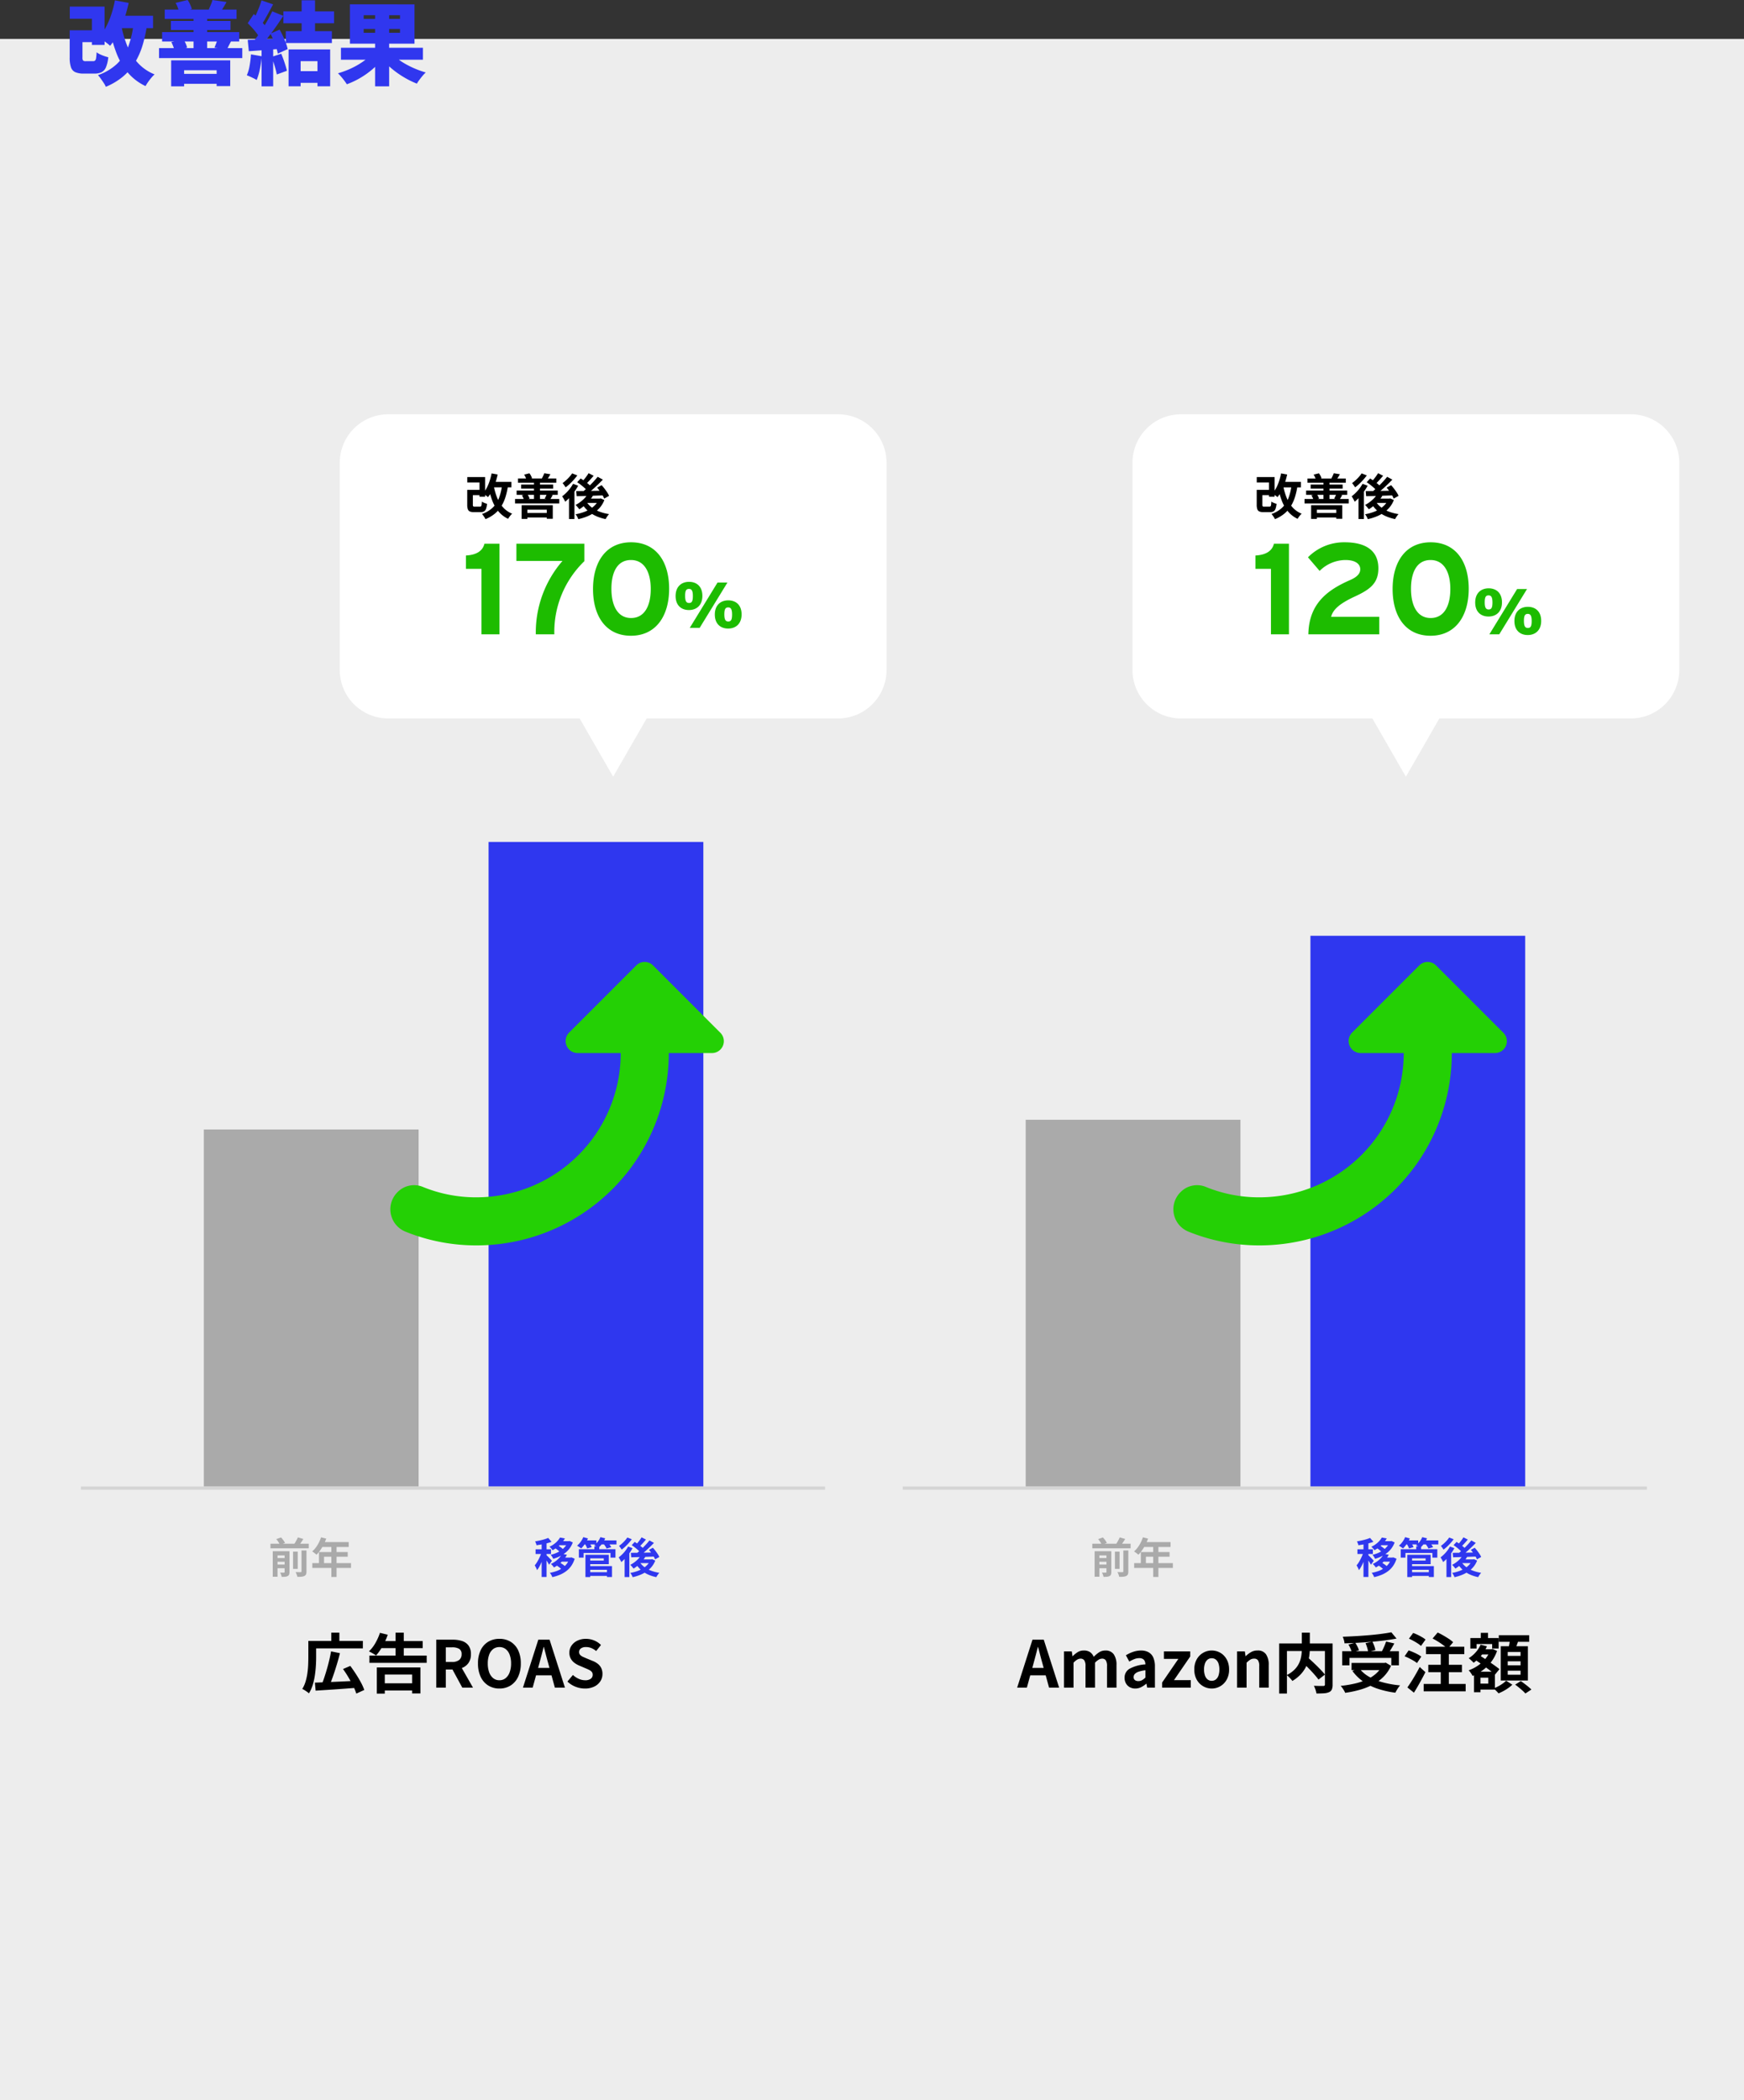 <svg xmlns="http://www.w3.org/2000/svg" xmlns:xlink="http://www.w3.org/1999/xlink" width="539" height="649.024" viewBox="0 0 539 649.024">
  <rect x="0" y="0" width="539" height="649.024" fill="#333333" stroke="none"/>
  <defs>
    <clipPath id="clip-path">
      <rect id="Rectangle_2678" data-name="Rectangle 2678" width="539" height="637" transform="translate(7769 7584)" fill="#ededed"/>
    </clipPath>
    <clipPath id="clip-path-2">
      <rect id="Rectangle_2162" data-name="Rectangle 2162" width="240" height="270" transform="translate(10 -4)" fill="#fff" stroke="#707070" stroke-width="1"/>
    </clipPath>
  </defs>
  <g id="改善結果" transform="translate(-7769 -7571.976)">
    <rect id="Rectangle_2649" data-name="Rectangle 2649" width="539" height="637" transform="translate(7769 7584)" fill="#ededed"/>
    <path id="Path_8650" data-name="Path 8650" d="M-52.22-14.672h6.188V-11H-52.22Zm-2.212-7.308H-43.68v11.844H-47.6v-8.092h-6.832Zm-.028,7.308h3.948V-6.3a1.647,1.647,0,0,0,.182.98,1.3,1.3,0,0,0,.882.2h2.24a.85.85,0,0,0,.6-.2A1.413,1.413,0,0,0-46.3-6.1a16.417,16.417,0,0,0,.154-1.764,5.611,5.611,0,0,0,1.036.616,12.816,12.816,0,0,0,1.33.546q.686.238,1.246.378a10.838,10.838,0,0,1-.714,3.066,3,3,0,0,1-1.344,1.54,5,5,0,0,1-2.254.434h-3.22a6.57,6.57,0,0,1-2.66-.434,2.523,2.523,0,0,1-1.344-1.526,9.16,9.16,0,0,1-.392-3Zm14.028-4.48H-28.7v3.836H-40.432Zm-.056-4.76,4.256.784a43.186,43.186,0,0,1-1.414,5.068A34.055,34.055,0,0,1-39.592-13.5a20.124,20.124,0,0,1-2.38,3.64,10.614,10.614,0,0,0-1.022-.868q-.658-.5-1.358-.994a14.2,14.2,0,0,0-1.2-.77,13.2,13.2,0,0,0,2.24-3.066A24.515,24.515,0,0,0-41.622-19.5,32.834,32.834,0,0,0-40.488-23.912Zm5.852,6.44,4.172.42A42.753,42.753,0,0,1-31.92-10.08a23.529,23.529,0,0,1-2.464,5.544A17.4,17.4,0,0,1-38.094-.28,20.6,20.6,0,0,1-43.288,2.8a7.423,7.423,0,0,0-.63-1.148Q-44.352.98-44.842.294a11.124,11.124,0,0,0-.882-1.106A16.189,16.189,0,0,0-39.788-4.34,14.718,14.718,0,0,0-36.3-9.8,30.76,30.76,0,0,0-34.636-17.472Zm-3.892,1.232a33.363,33.363,0,0,0,1.9,6.51,17.35,17.35,0,0,0,3.29,5.208,14.25,14.25,0,0,0,5.11,3.486A9.872,9.872,0,0,0-29.218,0q-.546.644-1.022,1.33a14.376,14.376,0,0,0-.784,1.246,16.316,16.316,0,0,1-5.53-4.228A21.413,21.413,0,0,1-40.068-7.77,47.174,47.174,0,0,1-42.252-15.6ZM-21.308-1.2H-6.916v3.08H-21.308ZM-23.1-5.376H-4.844V2.576h-4.2v-4.9H-19.1V2.66h-4Zm-1.988-15.68h22.2v2.884h-22.2Zm-.812,6.944H-2.072V-11.2H-25.9Zm2.716-3.444H-4.76v2.8H-23.184Zm-3.668,8.4H-1.12v3.08H-26.852Zm10.668-10.472h4.2V-7.9h-4.2Zm-5.544-3.5,3.724-.9a8.977,8.977,0,0,1,.77,1.4,9.873,9.873,0,0,1,.518,1.4l-3.892,1.092a9.43,9.43,0,0,0-.42-1.47A9.263,9.263,0,0,0-21.728-23.128Zm-1.316,12.1,3.78-.728a7.6,7.6,0,0,1,.672,1.232,6.421,6.421,0,0,1,.42,1.232l-3.92.9a6.245,6.245,0,0,0-.364-1.288Q-22.736-10.416-23.044-11.032Zm12.712-12.992,4.34.616q-.5.924-.952,1.652t-.812,1.288l-3.724-.644q.308-.672.644-1.47A10.791,10.791,0,0,0-10.332-24.024ZM-8.82-11.732l4.2.532q-.42.784-.714,1.372t-.518,1.064L-9.716-9.3q.224-.56.49-1.232A10.771,10.771,0,0,0-8.82-11.732ZM17.22-23.94h4.144v10.976H17.22Zm-1.96,21.9h8.6V1.568h-8.6ZM11.592-20.5H27.244v3.668H11.592Zm.728,6.1H26.572v3.668H12.32Zm.868,5.656H26.04V2.632H22.12V-5.124H16.912V2.632H13.188ZM4.816-23.912,8.4-22.68q-.588,1.12-1.218,2.268t-1.218,2.2A19.891,19.891,0,0,1,4.816-16.38L2.1-17.472A21.757,21.757,0,0,0,3.108-19.46q.5-1.12.966-2.282A21.46,21.46,0,0,0,4.816-23.912Zm3.332,3.388,3.416,1.4Q10.5-17.5,9.282-15.764t-2.45,3.318Q5.6-10.864,4.508-9.688L2.072-10.92q.812-.952,1.652-2.142T5.376-15.54q.812-1.288,1.526-2.576T8.148-20.524ZM.56-16.856l1.876-2.828q.728.616,1.5,1.386t1.414,1.512a7.374,7.374,0,0,1,.98,1.386L4.284-12.208a8.507,8.507,0,0,0-.924-1.5Q2.744-14.532,2-15.358T.56-16.856Zm7.028,3.22,2.828-1.232q.56.952,1.064,2.03t.882,2.114a12.964,12.964,0,0,1,.546,1.876l-3.052,1.4a13.414,13.414,0,0,0-.49-1.876q-.35-1.064-.812-2.2T7.588-13.636ZM.56-11.7q1.988-.056,4.76-.182t5.628-.266L10.92-8.96q-2.632.224-5.264.42T.9-8.2ZM7.952-6.44l2.968-.98q.532,1.26,1.022,2.73t.742,2.534L9.548-1.008A23.766,23.766,0,0,0,8.89-3.626Q8.428-5.152,7.952-6.44ZM1.568-7.224,4.9-6.636a32.348,32.348,0,0,1-.588,4A18.993,18.993,0,0,1,3.332.7a8.567,8.567,0,0,0-.9-.5q-.56-.28-1.148-.546A10.824,10.824,0,0,0,.28-.756a12.461,12.461,0,0,0,.868-2.982A31.976,31.976,0,0,0,1.568-7.224Zm3.276-2.6H8.428V2.66H4.844Zm24.528.56h25.34v3.7H29.372ZM39.928-21.28h4.34V2.66h-4.34ZM38.92-7.392l3.36,1.456A22.212,22.212,0,0,1,39.2-2.7,25.89,25.89,0,0,1,35.392.028a25.3,25.3,0,0,1-4.2,1.988q-.308-.5-.784-1.134T29.414-.35a13.291,13.291,0,0,0-.966-1.022,28,28,0,0,0,3.08-1.078,25.311,25.311,0,0,0,2.9-1.428,22.945,22.945,0,0,0,2.534-1.68A12.853,12.853,0,0,0,38.92-7.392Zm5.964-.252a14.608,14.608,0,0,0,2.03,1.82,22.294,22.294,0,0,0,2.6,1.68,29.049,29.049,0,0,0,2.968,1.428A29.894,29.894,0,0,0,55.58-1.624a9.291,9.291,0,0,0-.966,1.008Q54.1,0,53.62.644a12.816,12.816,0,0,0-.784,1.176A26.929,26.929,0,0,1,49.714.35a29.387,29.387,0,0,1-3-1.89A27.359,27.359,0,0,1,44-3.766,21.679,21.679,0,0,1,41.72-6.244ZM36.4-15.064v1.176H47.628v-1.176Zm0-4.256v1.148H47.628V-19.32Zm-4.256-3.36H52.108v12.152H32.144Z" transform="translate(7845 7596)" fill="#3037ef"/>
    <g id="img" clip-path="url(#clip-path)">
      <g id="Group_4854" data-name="Group 4854" transform="translate(6810.5 2057.5)">
        <g id="Group_4825" data-name="Group 4825" transform="translate(-71.5 67)">
          <g id="吹き出し" transform="translate(1100.339 5614.385)">
            <g id="prts_Reason_吹き出し" transform="translate(34.661 -38.885)">
              <path id="Union_3" data-name="Union 3" d="M6913.149,2991H6854a15,15,0,0,1-15-15v-64a15,15,0,0,1,15-15h139a15,15,0,0,1,15,15v64a15,15,0,0,1-15,15h-59.149l-10.351,18Z" transform="translate(-6839 -2897.001)" fill="#fff"/>
              <g id="Group_4869" data-name="Group 4869">
                <path id="Path_8651" data-name="Path 8651" d="M-20.61-7.649h3.493v1.632H-20.61Zm-.977-3.948h5.522v6.081H-17.8V-9.933h-3.789ZM-21.6-7.649h1.745v4.6a.732.732,0,0,0,.111.5.842.842,0,0,0,.519.1h1.533a.5.5,0,0,0,.354-.112.8.8,0,0,0,.175-.45,9.7,9.7,0,0,0,.084-1.014,2.53,2.53,0,0,0,.463.276,5.694,5.694,0,0,0,.59.243q.3.106.552.171A6,6,0,0,1-15.8-1.761a1.461,1.461,0,0,1-.636.787,2.325,2.325,0,0,1-1.1.221h-1.939a3.375,3.375,0,0,1-1.286-.2,1.166,1.166,0,0,1-.649-.7A4.05,4.05,0,0,1-21.6-3.028Zm7.406-2.463h6.245v1.7H-14.19Zm.122-2.623,1.881.344a23.252,23.252,0,0,1-.743,2.676,18.153,18.153,0,0,1-1.014,2.4A10.753,10.753,0,0,1-15.19-5.386a4.981,4.981,0,0,0-.453-.381q-.291-.222-.6-.437a6.3,6.3,0,0,0-.533-.338,7.52,7.52,0,0,0,1.19-1.677,13.654,13.654,0,0,0,.9-2.135A18.512,18.512,0,0,0-14.068-12.734Zm3.27,3.351,1.842.192a22.918,22.918,0,0,1-.81,3.742,12.456,12.456,0,0,1-1.346,2.957,9.309,9.309,0,0,1-2.017,2.26,11.48,11.48,0,0,1-2.822,1.643A3.349,3.349,0,0,0-16.232.9q-.193-.3-.411-.6a4.972,4.972,0,0,0-.392-.489,9.171,9.171,0,0,0,3.3-1.949,8.223,8.223,0,0,0,1.961-3.007A17.249,17.249,0,0,0-10.8-9.383Zm-2.58.617a18.909,18.909,0,0,0,1.07,3.648A9.9,9.9,0,0,0-10.489-2.2,7.68,7.68,0,0,0-7.716-.278a4.706,4.706,0,0,0-.44.456,7.289,7.289,0,0,0-.454.584q-.21.3-.349.549A8.668,8.668,0,0,1-11.913-.946,11.731,11.731,0,0,1-13.83-4.255a24.741,24.741,0,0,1-1.193-4.222Zm9.4,8.273H3.927V.889H-3.981Zm-.8-2.393H4.842V1.3H2.988V-1.515H-3.017V1.343H-4.786ZM-5.91-11.158H5.932v1.3H-5.91Zm-.422,3.736H6.377v1.316H-6.332Zm1.4-1.858H4.953v1.266H-4.93ZM-6.822-4.829H6.844v1.383H-6.822Zm5.854-5.7H.885v6.272H-.969Zm-3.043-1.826,1.635-.414a5.036,5.036,0,0,1,.482.77,5.127,5.127,0,0,1,.327.763l-1.715.509a4.73,4.73,0,0,0-.284-.8A5.8,5.8,0,0,0-4.011-12.354ZM-4.7-5.969l1.659-.347a4.448,4.448,0,0,1,.429.69,3.61,3.61,0,0,1,.278.686l-1.731.427a3.475,3.475,0,0,0-.249-.715A7.549,7.549,0,0,0-4.7-5.969Zm6.912-6.812,1.9.3q-.27.488-.528.9t-.473.718l-1.632-.312q.191-.357.4-.806A6.688,6.688,0,0,0,2.209-12.781ZM2.98-6.3l1.844.272q-.238.42-.435.765t-.36.61L2.341-4.921q.16-.31.347-.7A6.529,6.529,0,0,0,2.98-6.3Zm12.736-.207,1.617.506a10.153,10.153,0,0,1-1.18,1.693,13.377,13.377,0,0,1-1.49,1.49,12.335,12.335,0,0,1-1.622,1.178,4.567,4.567,0,0,0-.324-.428q-.212-.255-.439-.509a3.917,3.917,0,0,0-.4-.4A10.324,10.324,0,0,0,14.088-4.5,7.4,7.4,0,0,0,15.716-6.512Zm.2-6.291L17.469-12q-.6.707-1.244,1.413t-1.186,1.2l-1.229-.7q.355-.357.743-.826t.748-.965Q15.661-12.378,15.911-12.8Zm2.8,1.115,1.6.88q-.8.838-1.733,1.726T16.707-7.388q-.943.806-1.788,1.409l-1.187-.783q.623-.477,1.3-1.075T16.375-9.1q.669-.662,1.271-1.325T18.712-11.688ZM12.386-10l1.072-1.163q.55.343,1.161.775t1.147.875a6.373,6.373,0,0,1,.854.83l-1.151,1.3a6.8,6.8,0,0,0-.815-.855q-.517-.468-1.11-.932T12.386-10Zm6.163,1.668,1.39-.757q.452.492.9,1.077t.825,1.161a6.5,6.5,0,0,1,.578,1.058l-1.513.852A7.046,7.046,0,0,0,20.207-6q-.347-.593-.783-1.205T18.549-8.331Zm-6.47,1.066q1.088-.007,2.517-.025t3.027-.047q1.6-.029,3.182-.054L20.74-5.954q-1.515.057-3.051.111t-2.941.093l-2.527.069ZM15.2-4.041a6.738,6.738,0,0,0,1.644,1.8A9.376,9.376,0,0,0,19.238-.927a14.7,14.7,0,0,0,3.006.78,4.118,4.118,0,0,0-.395.459q-.206.274-.386.558a5.565,5.565,0,0,0-.295.519A13.512,13.512,0,0,1,18.049.376a9.806,9.806,0,0,1-2.477-1.657,9.636,9.636,0,0,1-1.823-2.3Zm.373-.9h4.039V-3.6h-5.23Zm3.46,0h.336L19.661-5l1.122.5a8.04,8.04,0,0,1-1.3,2.236A8.967,8.967,0,0,1,17.625-.586a11.7,11.7,0,0,1-2.289,1.2,17.691,17.691,0,0,1-2.6.8,6.228,6.228,0,0,0-.37-.791A4.056,4.056,0,0,0,11.877-.1,15.681,15.681,0,0,0,14.24-.709a10.666,10.666,0,0,0,2.073-.962A7.624,7.624,0,0,0,17.963-3a5.383,5.383,0,0,0,1.07-1.689ZM11.1-9.511l1.582.583a15.976,15.976,0,0,1-1.135,1.82,18.694,18.694,0,0,1-1.392,1.72A14.722,14.722,0,0,1,8.68-3.971a4.918,4.918,0,0,0-.248-.515q-.171-.317-.356-.641a4.22,4.22,0,0,0-.338-.517A12.688,12.688,0,0,0,9-6.734a12.3,12.3,0,0,0,1.168-1.329A10.611,10.611,0,0,0,11.1-9.511Zm-.271-3.231,1.593.633a15.661,15.661,0,0,1-1.07,1.324q-.607.677-1.253,1.288A12.935,12.935,0,0,1,8.813-8.426q-.112-.185-.281-.427t-.347-.484q-.177-.243-.315-.4a11.358,11.358,0,0,0,1.111-.9A13.45,13.45,0,0,0,10.03-11.7,8.538,8.538,0,0,0,10.826-12.743ZM9.858-6.27,11.387-7.8l.15.063v9.11H9.858Z" transform="translate(61 30.999)"/>
                <g id="Group_4872" data-name="Group 4872" transform="translate(-7.661 31.384)">
                  <g id="Group_4873" data-name="Group 4873" transform="translate(-2)">
                    <path id="Path_8653" data-name="Path 8653" d="M4.76-14.22C2.4-14.22.6-12.74.6-9.84S2.36-5.5,4.72-5.5,8.88-6.98,8.88-9.88,7.12-14.22,4.76-14.22Zm8.8.22L4.98,0H8.04l8.58-14ZM4.76-7.68c-.82,0-1.22-.52-1.22-2.2s.36-2.16,1.2-2.16c.8,0,1.2.52,1.2,2.2S5.58-7.68,4.76-7.68ZM16.88-8.5c-2.36,0-4.16,1.48-4.16,4.38S14.48.22,16.84.22,21-1.26,21-4.16,19.24-8.5,16.88-8.5Zm0,6.54c-.82,0-1.22-.52-1.22-2.2s.36-2.16,1.2-2.16c.8,0,1.2.52,1.2,2.2S17.7-1.96,16.88-1.96Z" transform="translate(112.861 34.614)" fill="#1dbc00"/>
                    <path id="Path_8652" data-name="Path 8652" d="M-21.26-28H-25.9c-.56,2.32-2.6,3.48-5.72,3.64v4.12h4.8V0h5.56ZM4.98-28h-21v5.32H-1.78A33.682,33.682,0,0,0-10.02,0H-4.3A30.386,30.386,0,0,1,4.98-22.6Zm14.44-.44C11.78-28.44,7.66-22.52,7.66-14S11.74.44,19.38.44s11.8-6,11.8-14.52S27.06-28.44,19.42-28.44Zm0,23.4c-4.28,0-6.08-4.04-6.08-9.04s1.76-8.88,6.04-8.88S25.5-19,25.5-14,23.7-5.04,19.42-5.04Z" transform="translate(80.281 36.615)" fill="#1dbc00"/>
                  </g>
                </g>
              </g>
            </g>
          </g>
          <g id="Mask_Group_102" data-name="Mask Group 102" transform="translate(1040 5680)" clip-path="url(#clip-path-2)">
            <g id="graph" transform="translate(5.094 27.656)">
              <path id="Path_8657" data-name="Path 8657" d="M.59-9.116H12.42V-7.7H.59ZM2.13-4.69H5.505V-3.54H2.13Zm0,2H5.505v1.148H2.13ZM7.577-6.675H9.012v5.333H7.577ZM4.961-6.809H6.466V-.37a2.155,2.155,0,0,1-.119.786A.885.885,0,0,1,5.9.879a2.027,2.027,0,0,1-.779.212q-.449.038-1.053.038a4.474,4.474,0,0,0-.2-.677,4.131,4.131,0,0,0-.3-.649q.36.013.705.02a4.572,4.572,0,0,0,.468-.006.247.247,0,0,0,.17-.05A.216.216,0,0,0,4.961-.39Zm5.221-.224h1.536V-.545a2.315,2.315,0,0,1-.138.891,1.022,1.022,0,0,1-.521.508,2.8,2.8,0,0,1-.908.226A11.378,11.378,0,0,1,8.9,1.122,4.152,4.152,0,0,0,8.687.381a5.172,5.172,0,0,0-.336-.734q.5.023.948.028t.61-.008a.368.368,0,0,0,.215-.05.222.222,0,0,0,.058-.18Zm-7.8-3.508,1.481-.518a10.434,10.434,0,0,1,.7.85,4.509,4.509,0,0,1,.517.849L3.5-8.809a4.478,4.478,0,0,0-.454-.846A7.95,7.95,0,0,0,2.38-10.541Zm6.678-.543,1.7.5q-.389.626-.8,1.218T9.193-8.34l-1.4-.48q.23-.315.464-.707t.447-.8Q8.916-10.733,9.058-11.084ZM1.3-6.809H5.4V-5.5H2.772v6.59H1.3ZM16.228-11.1l1.594.408A16.05,16.05,0,0,1,17-8.8,14.526,14.526,0,0,1,15.97-7.09a10.3,10.3,0,0,1-1.141,1.374q-.151-.138-.4-.335t-.5-.385a3.932,3.932,0,0,0-.449-.295A7.584,7.584,0,0,0,14.6-7.935a10.489,10.489,0,0,0,.936-1.508A11.892,11.892,0,0,0,16.228-11.1ZM16.5-9.614h8.269v1.5H15.752ZM15.586-6.54h8.881v1.452H17.149v2.729H15.586ZM13.522-3.124H25.483v1.5H13.522Zm5.887-5.714h1.607v10H19.409Z" transform="translate(67.906 225.987)" fill="#aaa"/>
              <path id="Path_8658" data-name="Path 8658" d="M8.082-11.036l1.514.281A9.412,9.412,0,0,1,8.064-8.767,9.858,9.858,0,0,1,5.771-7.1a2.729,2.729,0,0,0-.265-.381q-.169-.208-.354-.4a2.361,2.361,0,0,0-.339-.3A7.549,7.549,0,0,0,6.851-9.517,6.517,6.517,0,0,0,8.082-11.036ZM8.1-9.905h2.973v1.249H7.215Zm2.4,0h.281l.263-.056.987.447a7.254,7.254,0,0,1-.988,1.837,7.525,7.525,0,0,1-1.4,1.429,9.315,9.315,0,0,1-1.715,1.06,12.368,12.368,0,0,1-1.954.737A4.2,4.2,0,0,0,5.629-5.1a3.339,3.339,0,0,0-.451-.582,10.161,10.161,0,0,0,1.753-.578,8.409,8.409,0,0,0,1.539-.866A6.242,6.242,0,0,0,9.7-8.272a4.9,4.9,0,0,0,.8-1.407ZM6.608-7.716l.973-.771a6.661,6.661,0,0,1,.6.388q.307.222.584.451a3.546,3.546,0,0,1,.45.433l-1.023.841a3.553,3.553,0,0,0-.421-.435q-.268-.24-.57-.48T6.608-7.716ZM8.714-5.98l1.51.271A9.846,9.846,0,0,1,8.631-3.571a10.079,10.079,0,0,1-2.436,1.8,2.96,2.96,0,0,0-.261-.381q-.164-.208-.347-.4a2.01,2.01,0,0,0-.347-.3A8.823,8.823,0,0,0,6.8-3.789,7.283,7.283,0,0,0,7.949-4.863,6,6,0,0,0,8.714-5.98Zm.052,1.144h2.776v1.272H7.874Zm2.264,0h.3l.281-.056,1,.407a7.779,7.779,0,0,1-1.05,2.212A7.271,7.271,0,0,1,10.01-.654,8.888,8.888,0,0,1,8.034.476,14.072,14.072,0,0,1,5.7,1.209a4.814,4.814,0,0,0-.329-.7A3.407,3.407,0,0,0,4.93-.123,11.766,11.766,0,0,0,7.022-.675,7.764,7.764,0,0,0,8.8-1.593,6.072,6.072,0,0,0,10.159-2.9a5.535,5.535,0,0,0,.871-1.715Zm-4.077,2.4L8-3.3q.332.182.693.422t.677.495a3.577,3.577,0,0,1,.507.485L8.77-.957a3.909,3.909,0,0,0-.48-.495q-.3-.264-.65-.527A7.193,7.193,0,0,0,6.953-2.436ZM2.4-9.834H3.916V1.155H2.4ZM.528-7.388H5.3v1.452H.528ZM2.484-6.8l.91.4q-.188.7-.447,1.45T2.379-3.463a15.129,15.129,0,0,1-.661,1.388A7.892,7.892,0,0,1,.987-.948a5.392,5.392,0,0,0-.326-.764q-.216-.426-.4-.721A6.9,6.9,0,0,0,.929-3.35q.328-.526.626-1.121t.536-1.193A11.976,11.976,0,0,0,2.484-6.8Zm1.942-4.107,1.045,1.2a14.384,14.384,0,0,1-1.457.458Q3.222-9.045,2.4-8.9T.813-8.646a3.315,3.315,0,0,0-.175-.606,4.861,4.861,0,0,0-.262-.588q.721-.12,1.464-.281t1.417-.366A10.587,10.587,0,0,0,4.426-10.911ZM3.884-5.58q.12.1.361.338t.519.523q.278.282.5.524t.318.352L4.693-2.618q-.117-.237-.3-.55t-.4-.653q-.218-.34-.422-.645T3.2-4.972ZM16.847-.322h6.335V.826H16.847Zm1.857-8h1.505v1.57H18.7Zm-4.8.9H25.214v2.6H23.688V-6.25H15.372v1.427H13.908ZM16.795-5.7h6.36v2.912h-6.36V-3.906H21.6v-.678H16.795Zm.064,3.5h7.286V1.175H22.592V-1.058H16.859Zm-.925-3.5h1.482V1.184H15.934Zm-.72-4.436h4.1v1.229h-4.1Zm5.268,0h5.044v1.229H20.481ZM15.27-11.151l1.452.4a9.836,9.836,0,0,1-.955,1.7,9.778,9.778,0,0,1-1.153,1.4,4.159,4.159,0,0,0-.38-.284Q14-8.1,13.764-8.257a3.466,3.466,0,0,0-.421-.244,6.317,6.317,0,0,0,1.11-1.2A6.8,6.8,0,0,0,15.27-11.151Zm5.295,0,1.482.365a7.906,7.906,0,0,1-.911,1.6,7.524,7.524,0,0,1-1.149,1.273,4.246,4.246,0,0,0-.4-.259q-.246-.142-.5-.275t-.451-.21a5.36,5.36,0,0,0,1.137-1.113A5.809,5.809,0,0,0,20.565-11.151ZM15.7-9.184l1.327-.355a7.974,7.974,0,0,1,.482.753,5.851,5.851,0,0,1,.362.732l-1.4.4a4.445,4.445,0,0,0-.314-.738A8.807,8.807,0,0,0,15.7-9.184Zm5.8.038,1.372-.369q.287.331.584.746a5.13,5.13,0,0,1,.45.733l-1.44.405a4.6,4.6,0,0,0-.407-.739A9.544,9.544,0,0,0,21.5-9.147Zm11.617,3.5,1.4.439A8.8,8.8,0,0,1,33.5-3.738a11.593,11.593,0,0,1-1.291,1.291A10.691,10.691,0,0,1,30.8-1.426a3.958,3.958,0,0,0-.281-.371q-.184-.221-.381-.441a3.4,3.4,0,0,0-.35-.348A8.947,8.947,0,0,0,31.709-3.9,6.411,6.411,0,0,0,33.12-5.644ZM33.29-11.1l1.351.7q-.516.612-1.078,1.225T32.534-8.135l-1.065-.611q.308-.309.644-.716t.648-.836Q33.073-10.727,33.29-11.1Zm2.428.966,1.391.763q-.692.727-1.5,1.5T33.98-6.4q-.817.7-1.549,1.221L31.4-5.861q.54-.413,1.125-.932t1.165-1.093q.58-.574,1.1-1.148T35.717-10.13ZM30.234-8.666l.929-1.008q.477.3,1.006.671t.994.758a5.523,5.523,0,0,1,.74.719l-1,1.128a5.9,5.9,0,0,0-.706-.741q-.448-.406-.962-.808T30.234-8.666ZM35.576-7.22l1.2-.656q.391.426.779.933t.715,1.006a5.632,5.632,0,0,1,.5.917l-1.311.738a6.106,6.106,0,0,0-.451-.914q-.3-.514-.678-1.044T35.576-7.22ZM29.968-6.3q.943-.006,2.181-.022t2.624-.041q1.386-.025,2.758-.047L37.474-5.16l-2.644.1q-1.332.047-2.549.081l-2.19.06ZM32.673-3.5A5.839,5.839,0,0,0,34.1-1.945,8.126,8.126,0,0,0,36.173-.8a12.743,12.743,0,0,0,2.605.676,3.569,3.569,0,0,0-.342.4q-.179.237-.334.484a4.822,4.822,0,0,0-.256.45,11.71,11.71,0,0,1-2.7-.878A8.5,8.5,0,0,1,33-1.11a8.351,8.351,0,0,1-1.58-2ZM33-4.279h3.5v1.161H31.965Zm3,0h.291l.253-.056.973.433a6.968,6.968,0,0,1-1.129,1.938A7.771,7.771,0,0,1,34.775-.508,10.14,10.14,0,0,1,32.791.535a15.332,15.332,0,0,1-2.257.692,5.4,5.4,0,0,0-.321-.685,3.516,3.516,0,0,0-.42-.632,13.59,13.59,0,0,0,2.048-.525,9.244,9.244,0,0,0,1.8-.834A6.607,6.607,0,0,0,35.068-2.6,4.666,4.666,0,0,0,36-4.066ZM29.118-8.243l1.371.505a13.846,13.846,0,0,1-.983,1.578A16.2,16.2,0,0,1,28.3-4.67a12.759,12.759,0,0,1-1.277,1.228,4.262,4.262,0,0,0-.215-.446q-.148-.275-.308-.555a3.657,3.657,0,0,0-.293-.448A11,11,0,0,0,27.3-5.836,10.66,10.66,0,0,0,28.31-6.988,9.2,9.2,0,0,0,29.118-8.243Zm-.235-2.8,1.381.549a13.573,13.573,0,0,1-.928,1.147q-.526.587-1.086,1.116a11.21,11.21,0,0,1-1.112.93q-.1-.161-.244-.37t-.3-.42Q26.44-8.3,26.32-8.44a9.844,9.844,0,0,0,.963-.778,11.657,11.657,0,0,0,.91-.924A7.4,7.4,0,0,0,28.883-11.043Zm-.839,5.609,1.325-1.328.13.055v7.9H28.044Z" transform="translate(149.906 225.987)" fill="#2f37ef"/>
              <g id="Group_4281" data-name="Group 4281" transform="translate(47.406)">
                <rect id="Rectangle_2116" data-name="Rectangle 2116" width="66.375" height="110.342" transform="translate(0.5 88.859)" fill="#aaa"/>
                <rect id="Rectangle_2117" data-name="Rectangle 2117" width="66.375" height="199.201" transform="translate(88.5)" fill="#2f37ef"/>
              </g>
              <line id="Line_215" data-name="Line 215" x2="230" transform="translate(9.906 199.689)" fill="none" stroke="#d5d5d5" stroke-width="1"/>
              <path id="Op_component_1" data-name="Op component 1" d="M218.444,207.259a3.655,3.655,0,0,1,5.2.074l20.726,20.727a3.677,3.677,0,0,1-2.6,6.314h-13.3a59.417,59.417,0,0,1-59.434,59.434,58.135,58.135,0,0,1-21.915-4.235A7.446,7.446,0,0,1,144.6,277.39a7.137,7.137,0,0,1,7.727-1.71,43.26,43.26,0,0,0,16.715,3.27,44.611,44.611,0,0,0,44.575-44.576h-13.3a3.721,3.721,0,0,1-2.6-6.388l20.727-20.726Z" transform="translate(-36.869 -169.127)" fill="#24d005"/>
            </g>
          </g>
        </g>
        <path id="Path_8659" data-name="Path 8659" d="M-42.676-1.543q1.6-.06,3.707-.148t4.48-.2q2.371-.112,4.7-.232L-29.843.055l-4.511.336q-2.276.169-4.36.3t-3.741.244Zm5-9.663,2.737.559q-.333,1.358-.743,2.762t-.854,2.758q-.444,1.354-.888,2.57t-.862,2.2l-2.29-.59q.417-1.013.83-2.27t.808-2.629q.4-1.372.72-2.745T-37.677-11.206Zm3.691,5.455,2.243-.962q.851,1.136,1.713,2.461t1.56,2.62A15.66,15.66,0,0,1-27.415.716l-2.47,1.127a15.632,15.632,0,0,0-.961-2.337q-.651-1.315-1.472-2.7T-33.986-5.751Zm-9.559-8.684h15.689v2.3H-43.545Zm-1.16,0h2.41v5.05q0,1.2-.086,2.649t-.313,2.978a19.729,19.729,0,0,1-.669,2.95,11.024,11.024,0,0,1-1.157,2.57,6.275,6.275,0,0,0-.592-.471q-.376-.271-.781-.518A4.805,4.805,0,0,0-46.58.411,9.634,9.634,0,0,0-45.555-1.9a17.347,17.347,0,0,0,.561-2.579q.185-1.321.237-2.58t.052-2.329Zm7.088-2.554h2.5v3.666h-2.5Zm11.789,7.085h17.7v2.234h-17.7Zm3.338-4.486H-9.364V-12.2H-22.49Zm.205,13.057h10.843V.884H-22.284Zm4.528-15.66h2.546v8.446h-2.546ZM-23.538-6.239h13.471V1.794h-2.568V-4.037h-8.439V1.856h-2.463Zm.967-10.7,2.405.593a18.691,18.691,0,0,1-1,2.41,21.747,21.747,0,0,1-1.258,2.208,15.168,15.168,0,0,1-1.357,1.8,5.744,5.744,0,0,0-.647-.438q-.4-.242-.823-.475t-.724-.367a10.715,10.715,0,0,0,1.982-2.555A16.657,16.657,0,0,0-22.571-16.944ZM-5.169,0V-14.817H-.026a9.083,9.083,0,0,1,2.826.411,3.979,3.979,0,0,1,2,1.4,4.36,4.36,0,0,1,.742,2.683A4.561,4.561,0,0,1,4.8-7.637a4.329,4.329,0,0,1-2,1.548,7.649,7.649,0,0,1-2.826.5H-2.213V0Zm2.955-7.933H-.3A3.445,3.445,0,0,0,1.9-8.54a2.154,2.154,0,0,0,.758-1.788A1.791,1.791,0,0,0,1.9-11.992a4.248,4.248,0,0,0-2.2-.464H-2.213ZM2.876,0-.569-6.358,1.5-8.2,6.185,0ZM14.344.276A6.376,6.376,0,0,1,10.9-.657,6.259,6.259,0,0,1,8.564-3.328a9.463,9.463,0,0,1-.838-4.144,9.227,9.227,0,0,1,.838-4.11,6.067,6.067,0,0,1,2.332-2.6,6.568,6.568,0,0,1,3.448-.9,6.513,6.513,0,0,1,3.456.9,6.146,6.146,0,0,1,2.324,2.6,9.174,9.174,0,0,1,.838,4.1,9.462,9.462,0,0,1-.838,4.144A6.279,6.279,0,0,1,17.8-.657,6.365,6.365,0,0,1,14.344.276Zm0-2.557a2.983,2.983,0,0,0,1.91-.639,4.1,4.1,0,0,0,1.252-1.805,7.689,7.689,0,0,0,.445-2.746,7.461,7.461,0,0,0-.445-2.719,3.865,3.865,0,0,0-1.252-1.742,3.1,3.1,0,0,0-1.91-.6,3.1,3.1,0,0,0-1.908.6A3.808,3.808,0,0,0,11.19-10.19a7.581,7.581,0,0,0-.437,2.719,7.813,7.813,0,0,0,.437,2.746A4.042,4.042,0,0,0,12.436-2.92,2.985,2.985,0,0,0,14.344-2.281ZM21.624,0l4.743-14.817h3.484L34.6,0H31.49L29.375-7.717q-.335-1.164-.65-2.409t-.636-2.433h-.08q-.291,1.2-.615,2.441t-.644,2.4L24.626,0Zm2.942-3.8V-6.1h7.042V-3.8ZM40.765.276a7.842,7.842,0,0,1-2.9-.558,7.634,7.634,0,0,1-2.5-1.6l1.7-2.033A6.462,6.462,0,0,0,38.852-2.73a4.813,4.813,0,0,0,1.975.449,2.821,2.821,0,0,0,1.756-.462,1.481,1.481,0,0,0,.593-1.229,1.348,1.348,0,0,0-.284-.9,2.456,2.456,0,0,0-.783-.591q-.5-.253-1.16-.526l-1.97-.844a6.777,6.777,0,0,1-1.435-.825,4.128,4.128,0,0,1-1.131-1.29,3.688,3.688,0,0,1-.441-1.851,3.8,3.8,0,0,1,.657-2.183,4.552,4.552,0,0,1,1.813-1.532,5.959,5.959,0,0,1,2.648-.565,6.664,6.664,0,0,1,2.525.495,6.2,6.2,0,0,1,2.122,1.413l-1.49,1.857a5.983,5.983,0,0,0-1.469-.905,4.3,4.3,0,0,0-1.688-.319,2.579,2.579,0,0,0-1.543.412,1.328,1.328,0,0,0-.569,1.138,1.229,1.229,0,0,0,.319.869,2.673,2.673,0,0,0,.841.588q.522.244,1.147.5l1.939.8a6.065,6.065,0,0,1,1.567.9,3.766,3.766,0,0,1,1.036,1.3,4.157,4.157,0,0,1,.368,1.83,4.077,4.077,0,0,1-.646,2.227A4.612,4.612,0,0,1,43.688-.341,6.391,6.391,0,0,1,40.765.276Z" transform="translate(1098.5 6036)"/>
      </g>
      <g id="Group_4864" data-name="Group 4864" transform="translate(7064.5 2057.5)">
        <g id="Group_4865" data-name="Group 4865">
          <g id="Group_4825-2" data-name="Group 4825" transform="translate(-71.5 67)">
            <g id="吹き出し-2" data-name="吹き出し" transform="translate(1091.339 5614.885)">
              <g id="prts_Reason_吹き出し-2" data-name="prts_Reason_吹き出し" transform="translate(34.661 -39.384)">
                <path id="Union_3-2" data-name="Union 3" d="M6913.149,2991H6854a15,15,0,0,1-15-15v-64a15,15,0,0,1,15-15h139a15,15,0,0,1,15,15v64a15,15,0,0,1-15,15h-59.149l-10.351,18Z" transform="translate(-6839 -2897.001)" fill="#fff"/>
                <path id="Path_8654" data-name="Path 8654" d="M-20.61-7.649h3.493v1.632H-20.61Zm-.977-3.948h5.522v6.081H-17.8V-9.933h-3.789ZM-21.6-7.649h1.745v4.6a.732.732,0,0,0,.111.5.842.842,0,0,0,.519.1h1.533a.5.5,0,0,0,.354-.112.8.8,0,0,0,.175-.45,9.7,9.7,0,0,0,.084-1.014,2.53,2.53,0,0,0,.463.276,5.694,5.694,0,0,0,.59.243q.3.106.552.171A6,6,0,0,1-15.8-1.761a1.461,1.461,0,0,1-.636.787,2.325,2.325,0,0,1-1.1.221h-1.939a3.375,3.375,0,0,1-1.286-.2,1.166,1.166,0,0,1-.649-.7A4.05,4.05,0,0,1-21.6-3.028Zm7.406-2.463h6.245v1.7H-14.19Zm.122-2.623,1.881.344a23.252,23.252,0,0,1-.743,2.676,18.153,18.153,0,0,1-1.014,2.4A10.753,10.753,0,0,1-15.19-5.386a4.981,4.981,0,0,0-.453-.381q-.291-.222-.6-.437a6.3,6.3,0,0,0-.533-.338,7.52,7.52,0,0,0,1.19-1.677,13.654,13.654,0,0,0,.9-2.135A18.512,18.512,0,0,0-14.068-12.734Zm3.27,3.351,1.842.192a22.918,22.918,0,0,1-.81,3.742,12.456,12.456,0,0,1-1.346,2.957,9.309,9.309,0,0,1-2.017,2.26,11.48,11.48,0,0,1-2.822,1.643A3.349,3.349,0,0,0-16.232.9q-.193-.3-.411-.6a4.972,4.972,0,0,0-.392-.489,9.171,9.171,0,0,0,3.3-1.949,8.223,8.223,0,0,0,1.961-3.007A17.249,17.249,0,0,0-10.8-9.383Zm-2.58.617a18.909,18.909,0,0,0,1.07,3.648A9.9,9.9,0,0,0-10.489-2.2,7.68,7.68,0,0,0-7.716-.278a4.706,4.706,0,0,0-.44.456,7.289,7.289,0,0,0-.454.584q-.21.3-.349.549A8.668,8.668,0,0,1-11.913-.946,11.731,11.731,0,0,1-13.83-4.255a24.741,24.741,0,0,1-1.193-4.222Zm9.4,8.273H3.927V.889H-3.981Zm-.8-2.393H4.842V1.3H2.988V-1.515H-3.017V1.343H-4.786ZM-5.91-11.158H5.932v1.3H-5.91Zm-.422,3.736H6.377v1.316H-6.332Zm1.4-1.858H4.953v1.266H-4.93ZM-6.822-4.829H6.844v1.383H-6.822Zm5.854-5.7H.885v6.272H-.969Zm-3.043-1.826,1.635-.414a5.036,5.036,0,0,1,.482.77,5.127,5.127,0,0,1,.327.763l-1.715.509a4.73,4.73,0,0,0-.284-.8A5.8,5.8,0,0,0-4.011-12.354ZM-4.7-5.969l1.659-.347a4.448,4.448,0,0,1,.429.69,3.61,3.61,0,0,1,.278.686l-1.731.427a3.475,3.475,0,0,0-.249-.715A7.549,7.549,0,0,0-4.7-5.969Zm6.912-6.812,1.9.3q-.27.488-.528.9t-.473.718l-1.632-.312q.191-.357.4-.806A6.688,6.688,0,0,0,2.209-12.781ZM2.98-6.3l1.844.272q-.238.42-.435.765t-.36.61L2.341-4.921q.16-.31.347-.7A6.529,6.529,0,0,0,2.98-6.3Zm12.736-.207,1.617.506a10.153,10.153,0,0,1-1.18,1.693,13.377,13.377,0,0,1-1.49,1.49,12.335,12.335,0,0,1-1.622,1.178,4.567,4.567,0,0,0-.324-.428q-.212-.255-.439-.509a3.917,3.917,0,0,0-.4-.4A10.324,10.324,0,0,0,14.088-4.5,7.4,7.4,0,0,0,15.716-6.512Zm.2-6.291L17.469-12q-.6.707-1.244,1.413t-1.186,1.2l-1.229-.7q.355-.357.743-.826t.748-.965Q15.661-12.378,15.911-12.8Zm2.8,1.115,1.6.88q-.8.838-1.733,1.726T16.707-7.388q-.943.806-1.788,1.409l-1.187-.783q.623-.477,1.3-1.075T16.375-9.1q.669-.662,1.271-1.325T18.712-11.688ZM12.386-10l1.072-1.163q.55.343,1.161.775t1.147.875a6.373,6.373,0,0,1,.854.83l-1.151,1.3a6.8,6.8,0,0,0-.815-.855q-.517-.468-1.11-.932T12.386-10Zm6.163,1.668,1.39-.757q.452.492.9,1.077t.825,1.161a6.5,6.5,0,0,1,.578,1.058l-1.513.852A7.046,7.046,0,0,0,20.207-6q-.347-.593-.783-1.205T18.549-8.331Zm-6.47,1.066q1.088-.007,2.517-.025t3.027-.047q1.6-.029,3.182-.054L20.74-5.954q-1.515.057-3.051.111t-2.941.093l-2.527.069ZM15.2-4.041a6.738,6.738,0,0,0,1.644,1.8A9.376,9.376,0,0,0,19.238-.927a14.7,14.7,0,0,0,3.006.78,4.118,4.118,0,0,0-.395.459q-.206.274-.386.558a5.565,5.565,0,0,0-.295.519A13.512,13.512,0,0,1,18.049.376a9.806,9.806,0,0,1-2.477-1.657,9.636,9.636,0,0,1-1.823-2.3Zm.373-.9h4.039V-3.6h-5.23Zm3.46,0h.336L19.661-5l1.122.5a8.04,8.04,0,0,1-1.3,2.236A8.967,8.967,0,0,1,17.625-.586a11.7,11.7,0,0,1-2.289,1.2,17.691,17.691,0,0,1-2.6.8,6.228,6.228,0,0,0-.37-.791A4.056,4.056,0,0,0,11.877-.1,15.681,15.681,0,0,0,14.24-.709a10.666,10.666,0,0,0,2.073-.962A7.624,7.624,0,0,0,17.963-3a5.383,5.383,0,0,0,1.07-1.689ZM11.1-9.511l1.582.583a15.976,15.976,0,0,1-1.135,1.82,18.694,18.694,0,0,1-1.392,1.72A14.722,14.722,0,0,1,8.68-3.971a4.918,4.918,0,0,0-.248-.515q-.171-.317-.356-.641a4.22,4.22,0,0,0-.338-.517A12.688,12.688,0,0,0,9-6.734a12.3,12.3,0,0,0,1.168-1.329A10.611,10.611,0,0,0,11.1-9.511Zm-.271-3.231,1.593.633a15.661,15.661,0,0,1-1.07,1.324q-.607.677-1.253,1.288A12.935,12.935,0,0,1,8.813-8.426q-.112-.185-.281-.427t-.347-.484q-.177-.243-.315-.4a11.358,11.358,0,0,0,1.111-.9A13.45,13.45,0,0,0,10.03-11.7,8.538,8.538,0,0,0,10.826-12.743ZM9.858-6.27,11.387-7.8l.15.063v9.11H9.858Z" transform="translate(60 30.999)"/>
                <g id="Group_4352" data-name="Group 4352" transform="translate(-8.66 31.384)">
                  <g id="Group_4874" data-name="Group 4874" transform="translate(0)">
                    <path id="Path_8656" data-name="Path 8656" d="M4.76-14.22C2.4-14.22.6-12.74.6-9.84S2.36-5.5,4.72-5.5,8.88-6.98,8.88-9.88,7.12-14.22,4.76-14.22Zm8.8.22L4.98,0H8.04l8.58-14ZM4.76-7.68c-.82,0-1.22-.52-1.22-2.2s.36-2.16,1.2-2.16c.8,0,1.2.52,1.2,2.2S5.58-7.68,4.76-7.68ZM16.88-8.5c-2.36,0-4.16,1.48-4.16,4.38S14.48.22,16.84.22,21-1.26,21-4.16,19.24-8.5,16.88-8.5Zm0,6.54c-.82,0-1.22-.52-1.22-2.2s.36-2.16,1.2-2.16c.8,0,1.2.52,1.2,2.2S17.7-1.96,16.88-1.96Z" transform="translate(113.981 36.615)" fill="#1dbc00"/>
                    <path id="Path_8655" data-name="Path 8655" d="M-22.82-28h-4.64c-.56,2.32-2.6,3.48-5.72,3.64v4.12h4.8V0h5.56ZM5.1-5.4H-9.78c.52-2.16,2.44-4.04,7.4-6.32,4.76-2.2,7.2-4.16,7.2-8.68,0-5.36-3.76-8.04-10.4-8.04A15.665,15.665,0,0,0-16.94-23.8l3.6,4.2a11.409,11.409,0,0,1,7.96-3.36c3.36,0,4.6,1.4,4.6,2.84,0,1.2-.76,2.32-3.16,3.36C-10.78-13.76-16.66-9.6-16.82,0H5.1ZM20.98-28.44C13.34-28.44,9.22-22.52,9.22-14S13.3.44,20.94.44s11.8-6,11.8-14.52S28.62-28.44,20.98-28.44Zm0,23.4c-4.28,0-6.08-4.04-6.08-9.04s1.76-8.88,6.04-8.88S27.06-19,27.06-14,25.26-5.04,20.98-5.04Z" transform="translate(79.841 36.615)" fill="#1dbc00"/>
                  </g>
                </g>
              </g>
            </g>
            <g id="Mask_Group_102-2" data-name="Mask Group 102" transform="translate(1040 5680)" clip-path="url(#clip-path-2)">
              <g id="graph-2" data-name="graph" transform="translate(5.094 27.656)">
                <path id="Path_8660" data-name="Path 8660" d="M.59-9.116H12.42V-7.7H.59ZM2.13-4.69H5.505V-3.54H2.13Zm0,2H5.505v1.148H2.13ZM7.577-6.675H9.012v5.333H7.577ZM4.961-6.809H6.466V-.37a2.155,2.155,0,0,1-.119.786A.885.885,0,0,1,5.9.879a2.027,2.027,0,0,1-.779.212q-.449.038-1.053.038a4.474,4.474,0,0,0-.2-.677,4.131,4.131,0,0,0-.3-.649q.36.013.705.02a4.572,4.572,0,0,0,.468-.006.247.247,0,0,0,.17-.05A.216.216,0,0,0,4.961-.39Zm5.221-.224h1.536V-.545a2.315,2.315,0,0,1-.138.891,1.022,1.022,0,0,1-.521.508,2.8,2.8,0,0,1-.908.226A11.378,11.378,0,0,1,8.9,1.122,4.152,4.152,0,0,0,8.687.381a5.172,5.172,0,0,0-.336-.734q.5.023.948.028t.61-.008a.368.368,0,0,0,.215-.05.222.222,0,0,0,.058-.18Zm-7.8-3.508,1.481-.518a10.434,10.434,0,0,1,.7.85,4.509,4.509,0,0,1,.517.849L3.5-8.809a4.478,4.478,0,0,0-.454-.846A7.95,7.95,0,0,0,2.38-10.541Zm6.678-.543,1.7.5q-.389.626-.8,1.218T9.193-8.34l-1.4-.48q.23-.315.464-.707t.447-.8Q8.916-10.733,9.058-11.084ZM1.3-6.809H5.4V-5.5H2.772v6.59H1.3ZM16.228-11.1l1.594.408A16.05,16.05,0,0,1,17-8.8,14.526,14.526,0,0,1,15.97-7.09a10.3,10.3,0,0,1-1.141,1.374q-.151-.138-.4-.335t-.5-.385a3.932,3.932,0,0,0-.449-.295A7.584,7.584,0,0,0,14.6-7.935a10.489,10.489,0,0,0,.936-1.508A11.892,11.892,0,0,0,16.228-11.1ZM16.5-9.614h8.269v1.5H15.752ZM15.586-6.54h8.881v1.452H17.149v2.729H15.586ZM13.522-3.124H25.483v1.5H13.522Zm5.887-5.714h1.607v10H19.409Z" transform="translate(67.907 225.987)" fill="#aaa"/>
                <path id="Path_8661" data-name="Path 8661" d="M8.082-11.036l1.514.281A9.412,9.412,0,0,1,8.064-8.767,9.858,9.858,0,0,1,5.771-7.1a2.729,2.729,0,0,0-.265-.381q-.169-.208-.354-.4a2.361,2.361,0,0,0-.339-.3A7.549,7.549,0,0,0,6.851-9.517,6.517,6.517,0,0,0,8.082-11.036ZM8.1-9.905h2.973v1.249H7.215Zm2.4,0h.281l.263-.056.987.447a7.254,7.254,0,0,1-.988,1.837,7.525,7.525,0,0,1-1.4,1.429,9.315,9.315,0,0,1-1.715,1.06,12.368,12.368,0,0,1-1.954.737A4.2,4.2,0,0,0,5.629-5.1a3.339,3.339,0,0,0-.451-.582,10.161,10.161,0,0,0,1.753-.578,8.409,8.409,0,0,0,1.539-.866A6.242,6.242,0,0,0,9.7-8.272a4.9,4.9,0,0,0,.8-1.407ZM6.608-7.716l.973-.771a6.661,6.661,0,0,1,.6.388q.307.222.584.451a3.546,3.546,0,0,1,.45.433l-1.023.841a3.553,3.553,0,0,0-.421-.435q-.268-.24-.57-.48T6.608-7.716ZM8.714-5.98l1.51.271A9.846,9.846,0,0,1,8.631-3.571a10.079,10.079,0,0,1-2.436,1.8,2.96,2.96,0,0,0-.261-.381q-.164-.208-.347-.4a2.01,2.01,0,0,0-.347-.3A8.823,8.823,0,0,0,6.8-3.789,7.283,7.283,0,0,0,7.949-4.863,6,6,0,0,0,8.714-5.98Zm.052,1.144h2.776v1.272H7.874Zm2.264,0h.3l.281-.056,1,.407a7.779,7.779,0,0,1-1.05,2.212A7.271,7.271,0,0,1,10.01-.654,8.888,8.888,0,0,1,8.034.476,14.072,14.072,0,0,1,5.7,1.209a4.814,4.814,0,0,0-.329-.7A3.407,3.407,0,0,0,4.93-.123,11.766,11.766,0,0,0,7.022-.675,7.764,7.764,0,0,0,8.8-1.593,6.072,6.072,0,0,0,10.159-2.9a5.535,5.535,0,0,0,.871-1.715Zm-4.077,2.4L8-3.3q.332.182.693.422t.677.495a3.577,3.577,0,0,1,.507.485L8.77-.957a3.909,3.909,0,0,0-.48-.495q-.3-.264-.65-.527A7.193,7.193,0,0,0,6.953-2.436ZM2.4-9.834H3.916V1.155H2.4ZM.528-7.388H5.3v1.452H.528ZM2.484-6.8l.91.4q-.188.7-.447,1.45T2.379-3.463a15.129,15.129,0,0,1-.661,1.388A7.892,7.892,0,0,1,.987-.948a5.392,5.392,0,0,0-.326-.764q-.216-.426-.4-.721A6.9,6.9,0,0,0,.929-3.35q.328-.526.626-1.121t.536-1.193A11.976,11.976,0,0,0,2.484-6.8Zm1.942-4.107,1.045,1.2a14.384,14.384,0,0,1-1.457.458Q3.222-9.045,2.4-8.9T.813-8.646a3.315,3.315,0,0,0-.175-.606,4.861,4.861,0,0,0-.262-.588q.721-.12,1.464-.281t1.417-.366A10.587,10.587,0,0,0,4.426-10.911ZM3.884-5.58q.12.1.361.338t.519.523q.278.282.5.524t.318.352L4.693-2.618q-.117-.237-.3-.55t-.4-.653q-.218-.34-.422-.645T3.2-4.972ZM16.847-.322h6.335V.826H16.847Zm1.857-8h1.505v1.57H18.7Zm-4.8.9H25.214v2.6H23.688V-6.25H15.372v1.427H13.908ZM16.795-5.7h6.36v2.912h-6.36V-3.906H21.6v-.678H16.795Zm.064,3.5h7.286V1.175H22.592V-1.058H16.859Zm-.925-3.5h1.482V1.184H15.934Zm-.72-4.436h4.1v1.229h-4.1Zm5.268,0h5.044v1.229H20.481ZM15.27-11.151l1.452.4a9.836,9.836,0,0,1-.955,1.7,9.778,9.778,0,0,1-1.153,1.4,4.159,4.159,0,0,0-.38-.284Q14-8.1,13.764-8.257a3.466,3.466,0,0,0-.421-.244,6.317,6.317,0,0,0,1.11-1.2A6.8,6.8,0,0,0,15.27-11.151Zm5.295,0,1.482.365a7.906,7.906,0,0,1-.911,1.6,7.524,7.524,0,0,1-1.149,1.273,4.246,4.246,0,0,0-.4-.259q-.246-.142-.5-.275t-.451-.21a5.36,5.36,0,0,0,1.137-1.113A5.809,5.809,0,0,0,20.565-11.151ZM15.7-9.184l1.327-.355a7.974,7.974,0,0,1,.482.753,5.851,5.851,0,0,1,.362.732l-1.4.4a4.445,4.445,0,0,0-.314-.738A8.807,8.807,0,0,0,15.7-9.184Zm5.8.038,1.372-.369q.287.331.584.746a5.13,5.13,0,0,1,.45.733l-1.44.405a4.6,4.6,0,0,0-.407-.739A9.544,9.544,0,0,0,21.5-9.147Zm11.617,3.5,1.4.439A8.8,8.8,0,0,1,33.5-3.738a11.593,11.593,0,0,1-1.291,1.291A10.691,10.691,0,0,1,30.8-1.426a3.958,3.958,0,0,0-.281-.371q-.184-.221-.381-.441a3.4,3.4,0,0,0-.35-.348A8.947,8.947,0,0,0,31.709-3.9,6.411,6.411,0,0,0,33.12-5.644ZM33.29-11.1l1.351.7q-.516.612-1.078,1.225T32.534-8.135l-1.065-.611q.308-.309.644-.716t.648-.836Q33.073-10.727,33.29-11.1Zm2.428.966,1.391.763q-.692.727-1.5,1.5T33.98-6.4q-.817.7-1.549,1.221L31.4-5.861q.54-.413,1.125-.932t1.165-1.093q.58-.574,1.1-1.148T35.717-10.13ZM30.234-8.666l.929-1.008q.477.3,1.006.671t.994.758a5.523,5.523,0,0,1,.74.719l-1,1.128a5.9,5.9,0,0,0-.706-.741q-.448-.406-.962-.808T30.234-8.666ZM35.576-7.22l1.2-.656q.391.426.779.933t.715,1.006a5.632,5.632,0,0,1,.5.917l-1.311.738a6.106,6.106,0,0,0-.451-.914q-.3-.514-.678-1.044T35.576-7.22ZM29.968-6.3q.943-.006,2.181-.022t2.624-.041q1.386-.025,2.758-.047L37.474-5.16l-2.644.1q-1.332.047-2.549.081l-2.19.06ZM32.673-3.5A5.839,5.839,0,0,0,34.1-1.945,8.126,8.126,0,0,0,36.173-.8a12.743,12.743,0,0,0,2.605.676,3.569,3.569,0,0,0-.342.4q-.179.237-.334.484a4.822,4.822,0,0,0-.256.45,11.71,11.71,0,0,1-2.7-.878A8.5,8.5,0,0,1,33-1.11a8.351,8.351,0,0,1-1.58-2ZM33-4.279h3.5v1.161H31.965Zm3,0h.291l.253-.056.973.433a6.968,6.968,0,0,1-1.129,1.938A7.771,7.771,0,0,1,34.775-.508,10.14,10.14,0,0,1,32.791.535a15.332,15.332,0,0,1-2.257.692,5.4,5.4,0,0,0-.321-.685,3.516,3.516,0,0,0-.42-.632,13.59,13.59,0,0,0,2.048-.525,9.244,9.244,0,0,0,1.8-.834A6.607,6.607,0,0,0,35.068-2.6,4.666,4.666,0,0,0,36-4.066ZM29.118-8.243l1.371.505a13.846,13.846,0,0,1-.983,1.578A16.2,16.2,0,0,1,28.3-4.67a12.759,12.759,0,0,1-1.277,1.228,4.262,4.262,0,0,0-.215-.446q-.148-.275-.308-.555a3.657,3.657,0,0,0-.293-.448A11,11,0,0,0,27.3-5.836,10.66,10.66,0,0,0,28.31-6.988,9.2,9.2,0,0,0,29.118-8.243Zm-.235-2.8,1.381.549a13.573,13.573,0,0,1-.928,1.147q-.526.587-1.086,1.116a11.21,11.21,0,0,1-1.112.93q-.1-.161-.244-.37t-.3-.42Q26.44-8.3,26.32-8.44a9.844,9.844,0,0,0,.963-.778,11.657,11.657,0,0,0,.91-.924A7.4,7.4,0,0,0,28.883-11.043Zm-.839,5.609,1.325-1.328.13.055v7.9H28.044Z" transform="translate(149.906 225.987)" fill="#2f37ef"/>
                <g id="Group_4281-2" data-name="Group 4281" transform="translate(47.406)">
                  <rect id="Rectangle_2116-2" data-name="Rectangle 2116" width="66.375" height="113.342" transform="translate(0.5 85.859)" fill="#aaa"/>
                  <rect id="Rectangle_2117-2" data-name="Rectangle 2117" width="66.375" height="170.201" transform="translate(88.5 29)" fill="#2f37ef"/>
                </g>
                <line id="Line_215-2" data-name="Line 215" x2="230" transform="translate(9.906 199.689)" fill="none" stroke="#d5d5d5" stroke-width="1"/>
                <path id="Op_component_1-2" data-name="Op component 1" d="M218.444,207.259a3.655,3.655,0,0,1,5.2.073l20.726,20.727a3.677,3.677,0,0,1-2.6,6.314h-13.3a59.417,59.417,0,0,1-59.434,59.434,58.134,58.134,0,0,1-21.915-4.235,7.446,7.446,0,0,1-2.527-12.182,7.137,7.137,0,0,1,7.727-1.71,43.26,43.26,0,0,0,16.715,3.27,44.611,44.611,0,0,0,44.575-44.576h-13.3a3.721,3.721,0,0,1-2.6-6.388l20.727-20.726Z" transform="translate(-48.869 -169.126)" fill="#24d005"/>
              </g>
            </g>
          </g>
          <path id="Path_8662" data-name="Path 8662" d="M-79.639,0-74.9-14.817h3.484L-66.665,0h-3.109l-2.115-7.717q-.335-1.164-.65-2.409t-.636-2.433h-.08q-.291,1.2-.615,2.441t-.644,2.4L-76.637,0ZM-76.7-3.8V-6.1h7.042V-3.8ZM-65.156,0V-11.2h2.394l.229,1.493h.056a8.429,8.429,0,0,1,1.522-1.247,3.48,3.48,0,0,1,1.912-.521,3.347,3.347,0,0,1,1.939.506A3.257,3.257,0,0,1-55.972-9.52,9.8,9.8,0,0,1-54.337-10.9a3.417,3.417,0,0,1,1.938-.567,2.993,2.993,0,0,1,2.626,1.185,5.655,5.655,0,0,1,.837,3.3V0h-2.931V-6.618a3.232,3.232,0,0,0-.376-1.82,1.37,1.37,0,0,0-1.188-.517,2.02,2.02,0,0,0-1,.309A5.448,5.448,0,0,0-55.58-7.7V0h-2.931V-6.618a3.193,3.193,0,0,0-.382-1.82,1.386,1.386,0,0,0-1.194-.517,2.048,2.048,0,0,0-1,.309,4.93,4.93,0,0,0-1.13.944V0Zm22.021.276a3.393,3.393,0,0,1-1.736-.433,3.028,3.028,0,0,1-1.157-1.187,3.5,3.5,0,0,1-.412-1.708A3.126,3.126,0,0,1-44.9-5.832,11.78,11.78,0,0,1-40-7.188a2.833,2.833,0,0,0-.2-.984,1.439,1.439,0,0,0-.594-.687A2.11,2.11,0,0,0-41.9-9.11a4.158,4.158,0,0,0-1.536.3,11,11,0,0,0-1.545.762L-46.029-10a11.668,11.668,0,0,1,1.409-.739,9.382,9.382,0,0,1,1.562-.529,7.1,7.1,0,0,1,1.7-.2,4.643,4.643,0,0,1,2.379.558A3.489,3.489,0,0,1-37.546-9.26a6.724,6.724,0,0,1,.485,2.721V0h-2.394l-.209-1.2h-.091A7.435,7.435,0,0,1-41.323-.146,4,4,0,0,1-43.135.276Zm.965-2.3a2.284,2.284,0,0,0,1.138-.286A4.91,4.91,0,0,0-40-3.116V-5.367A9.564,9.564,0,0,0-42.16-4.9a2.692,2.692,0,0,0-1.142.71,1.4,1.4,0,0,0-.338.918,1.1,1.1,0,0,0,.411.956A1.766,1.766,0,0,0-42.17-2.023ZM-34.837,0V-1.566l5.02-7.316h-4.461V-11.2h8.131v1.57l-5.02,7.312h5.194V0ZM-19.5.276a5.272,5.272,0,0,1-2.634-.7,5.271,5.271,0,0,1-1.991-2.013A6.245,6.245,0,0,1-24.886-5.6a6.233,6.233,0,0,1,.757-3.168,5.281,5.281,0,0,1,1.991-2.007,5.272,5.272,0,0,1,2.634-.7,5.3,5.3,0,0,1,2.016.393,5.12,5.12,0,0,1,1.718,1.15,5.524,5.524,0,0,1,1.192,1.844,6.574,6.574,0,0,1,.44,2.485A6.231,6.231,0,0,1-14.9-2.434,5.309,5.309,0,0,1-16.88-.421,5.218,5.218,0,0,1-19.5.276Zm0-2.392a1.986,1.986,0,0,0,1.292-.431,2.614,2.614,0,0,0,.8-1.216A5.643,5.643,0,0,0-17.14-5.6a5.607,5.607,0,0,0-.27-1.835,2.629,2.629,0,0,0-.8-1.213A1.98,1.98,0,0,0-19.5-9.079a1.98,1.98,0,0,0-1.292.433A2.667,2.667,0,0,0-21.6-7.433,5.5,5.5,0,0,0-21.88-5.6,5.537,5.537,0,0,0-21.6-3.763,2.65,2.65,0,0,0-20.8-2.547,1.986,1.986,0,0,0-19.5-2.116ZM-11.669,0V-11.2h2.394l.229,1.477h.056a7.831,7.831,0,0,1,1.61-1.24,3.967,3.967,0,0,1,2.03-.513,2.986,2.986,0,0,1,2.634,1.185,5.706,5.706,0,0,1,.827,3.3V0H-4.824V-6.618A3.208,3.208,0,0,0-5.2-8.438a1.4,1.4,0,0,0-1.209-.517,2.192,2.192,0,0,0-1.19.317A6.867,6.867,0,0,0-8.734-7.7V0ZM8.294-8.094l1.824-1.314q.657.6,1.413,1.295t1.494,1.425q.737.725,1.378,1.412t1.083,1.24L13.493-2.483q-.391-.558-1-1.262T11.174-5.21q-.714-.761-1.46-1.5T8.294-8.094Zm.052-8.9h2.472v4.8a17.243,17.243,0,0,1-.129,2.066,12.585,12.585,0,0,1-.46,2.157,10.008,10.008,0,0,1-.942,2.135,10.033,10.033,0,0,1-1.562,2A11.66,11.66,0,0,1,5.414-2.06a4.5,4.5,0,0,0-.469-.6q-.3-.337-.634-.669a4.873,4.873,0,0,0-.628-.543A9.475,9.475,0,0,0,5.836-5.337,7.311,7.311,0,0,0,7.2-7.011a7.4,7.4,0,0,0,.748-1.772,10.258,10.258,0,0,0,.321-1.768q.078-.87.078-1.656Zm-7.01,3.333H16.53v2.347H3.742V1.83H1.337Zm14.144,0h2.374V-.943A3.871,3.871,0,0,1,17.617.569a1.635,1.635,0,0,1-.872.831,4.609,4.609,0,0,1-1.585.348q-.962.065-2.307.065a4.618,4.618,0,0,0-.161-.772Q12.566.6,12.4.177a6.92,6.92,0,0,0-.334-.745l1.189.038q.6.018,1.07.016l.655,0a.684.684,0,0,0,.392-.114.46.46,0,0,0,.108-.354Zm5.332,2.409H38.344V-6.88H36v-2.3H23.062v2.3H20.813Zm2.9,3.622H34.25v2.207H23.709ZM36-17.108l1.619,1.947q-1.694.316-3.665.568t-4.078.431q-2.107.179-4.227.3t-4.118.172a4.581,4.581,0,0,0-.195-1.05,8.867,8.867,0,0,0-.34-.988q1.994-.069,4.057-.19t4.051-.29q1.988-.169,3.748-.4T36-17.108Zm-13.248,3.8,2.091-.586a10.013,10.013,0,0,1,.688,1.2,7.1,7.1,0,0,1,.462,1.149l-2.2.646a6.663,6.663,0,0,0-.409-1.171A11.871,11.871,0,0,0,22.753-13.311Zm5.282-.424,2.124-.479a12.532,12.532,0,0,1,.57,1.331,6.807,6.807,0,0,1,.349,1.269l-2.249.55a7.275,7.275,0,0,0-.289-1.289A12.349,12.349,0,0,0,28.035-13.736Zm6.348-.519,2.548.6q-.344.629-.711,1.25T35.5-11.232q-.355.555-.666.981l-1.969-.572q.28-.489.565-1.082t.54-1.21Q34.224-13.733,34.383-14.254ZM33.363-7.63h.5l.421-.087,1.628.971a11.516,11.516,0,0,1-2.33,3.4A13.591,13.591,0,0,1,30.3-.94a20.842,20.842,0,0,1-4.025,1.6,32.9,32.9,0,0,1-4.532.946,5.428,5.428,0,0,0-.357-.71q-.24-.412-.518-.8a5.117,5.117,0,0,0-.525-.636,35.623,35.623,0,0,0,4.38-.72A19.245,19.245,0,0,0,28.5-2.536a11.2,11.2,0,0,0,2.946-1.951A7.991,7.991,0,0,0,33.363-7.24ZM26.076-6a9.849,9.849,0,0,0,2.972,2.594,17.8,17.8,0,0,0,4.3,1.765,31.089,31.089,0,0,0,5.362.948,5.567,5.567,0,0,0-.528.675q-.281.412-.528.83t-.412.752A28.693,28.693,0,0,1,31.758.331a17.4,17.4,0,0,1-4.436-2.206A14.114,14.114,0,0,1,23.98-5.153Zm22.677-9.182,1.577-1.851q.809.378,1.72.9t1.726,1.059A8.906,8.906,0,0,1,55.1-14.04l-1.726,2.071a9.127,9.127,0,0,0-1.233-1.089q-.773-.584-1.667-1.143T48.753-15.183ZM47.431-7.064h10.39v2.285H47.431ZM46-1.133H58.981v2.28H46Zm.718-11.5H58.557v2.285H46.718Zm4.561.759h2.5V-.115h-2.5Zm-9.835-3.256L42.752-16.9a13.3,13.3,0,0,1,1.375.578q.722.349,1.378.731a7.138,7.138,0,0,1,1.071.742l-1.405,1.96a7.18,7.18,0,0,0-1.014-.774q-.63-.41-1.344-.8T41.445-15.133ZM40.106-9.684l1.241-1.822q.653.22,1.4.538t1.412.679a8.217,8.217,0,0,1,1.106.7L43.93-7.582a6.527,6.527,0,0,0-1.045-.732q-.652-.381-1.379-.75A13.647,13.647,0,0,0,40.106-9.684Zm.858,9.62q.54-.749,1.2-1.781T43.5-4.053q.68-1.175,1.271-2.327l1.762,1.6q-.52,1.044-1.115,2.143t-1.2,2.158Q43.6.579,42.993,1.557ZM63-11.867h3.963v1.61H63Zm.652-5.065h2.238V-13.8H63.653ZM62.626-4.911h5.392V.6H62.626V-1.235h3.346V-3.083H62.626Zm-2.2-10.416h8.743v3.242h-2v-1.383H62.35v1.383H60.428ZM61.544-4.911h2.015V1.423H61.544Zm5.031-6.956h.381l.354-.087,1.363.621a12.016,12.016,0,0,1-1.793,3.371,12.8,12.8,0,0,1-2.614,2.57,14.933,14.933,0,0,1-3.141,1.768,7.352,7.352,0,0,0-.547-.9,5.9,5.9,0,0,0-.676-.828,11.92,11.92,0,0,0,2.829-1.43,11.27,11.27,0,0,0,2.351-2.133,8.392,8.392,0,0,0,1.493-2.627ZM63.6-13.276l1.953.5a11.668,11.668,0,0,1-1.78,2.884,12.892,12.892,0,0,1-2.345,2.214A4.044,4.044,0,0,0,61-8.14q-.279-.265-.575-.532a4.838,4.838,0,0,0-.515-.416,9.713,9.713,0,0,0,2.168-1.826A8.6,8.6,0,0,0,63.6-13.276ZM61.806-8.69l1.258-1.436,1.618,1.067q.879.581,1.757,1.179T68.1-6.72q.779.561,1.315,1.007L68.05-4.029q-.5-.462-1.256-1.049T65.177-6.3q-.862-.634-1.733-1.254T61.806-8.69Zm7.415-7.517h9.4v2.047h-9.4ZM71.98-8.134V-6.9h3.962V-8.134Zm0,2.9v1.245h3.962V-5.23Zm0-5.792v1.227h3.962v-1.227ZM69.824-12.8h8.387V-2.2H69.824Zm2.91-2.307,2.621.307q-.294.909-.625,1.791t-.6,1.522l-2-.374q.124-.471.235-1.041t.212-1.15Q72.685-14.635,72.734-15.11ZM71.482-2.14,73.406-.908A10.741,10.741,0,0,1,72.171.105a14.15,14.15,0,0,1-1.508.939,14.786,14.786,0,0,1-1.529.721A9.171,9.171,0,0,0,68.425,1Q67.983.559,67.6.245a11.345,11.345,0,0,0,1.467-.662,12.609,12.609,0,0,0,1.382-.856A7.356,7.356,0,0,0,71.482-2.14ZM74.277-.928l1.743-1.1q.547.376,1.164.841t1.179.931a11.256,11.256,0,0,1,.925.846L77.431,1.808a8.79,8.79,0,0,0-.855-.863q-.538-.483-1.145-.982T74.277-.928Z" transform="translate(1098.5 6036)"/>
        </g>
      </g>
    </g>
  </g>
</svg>
